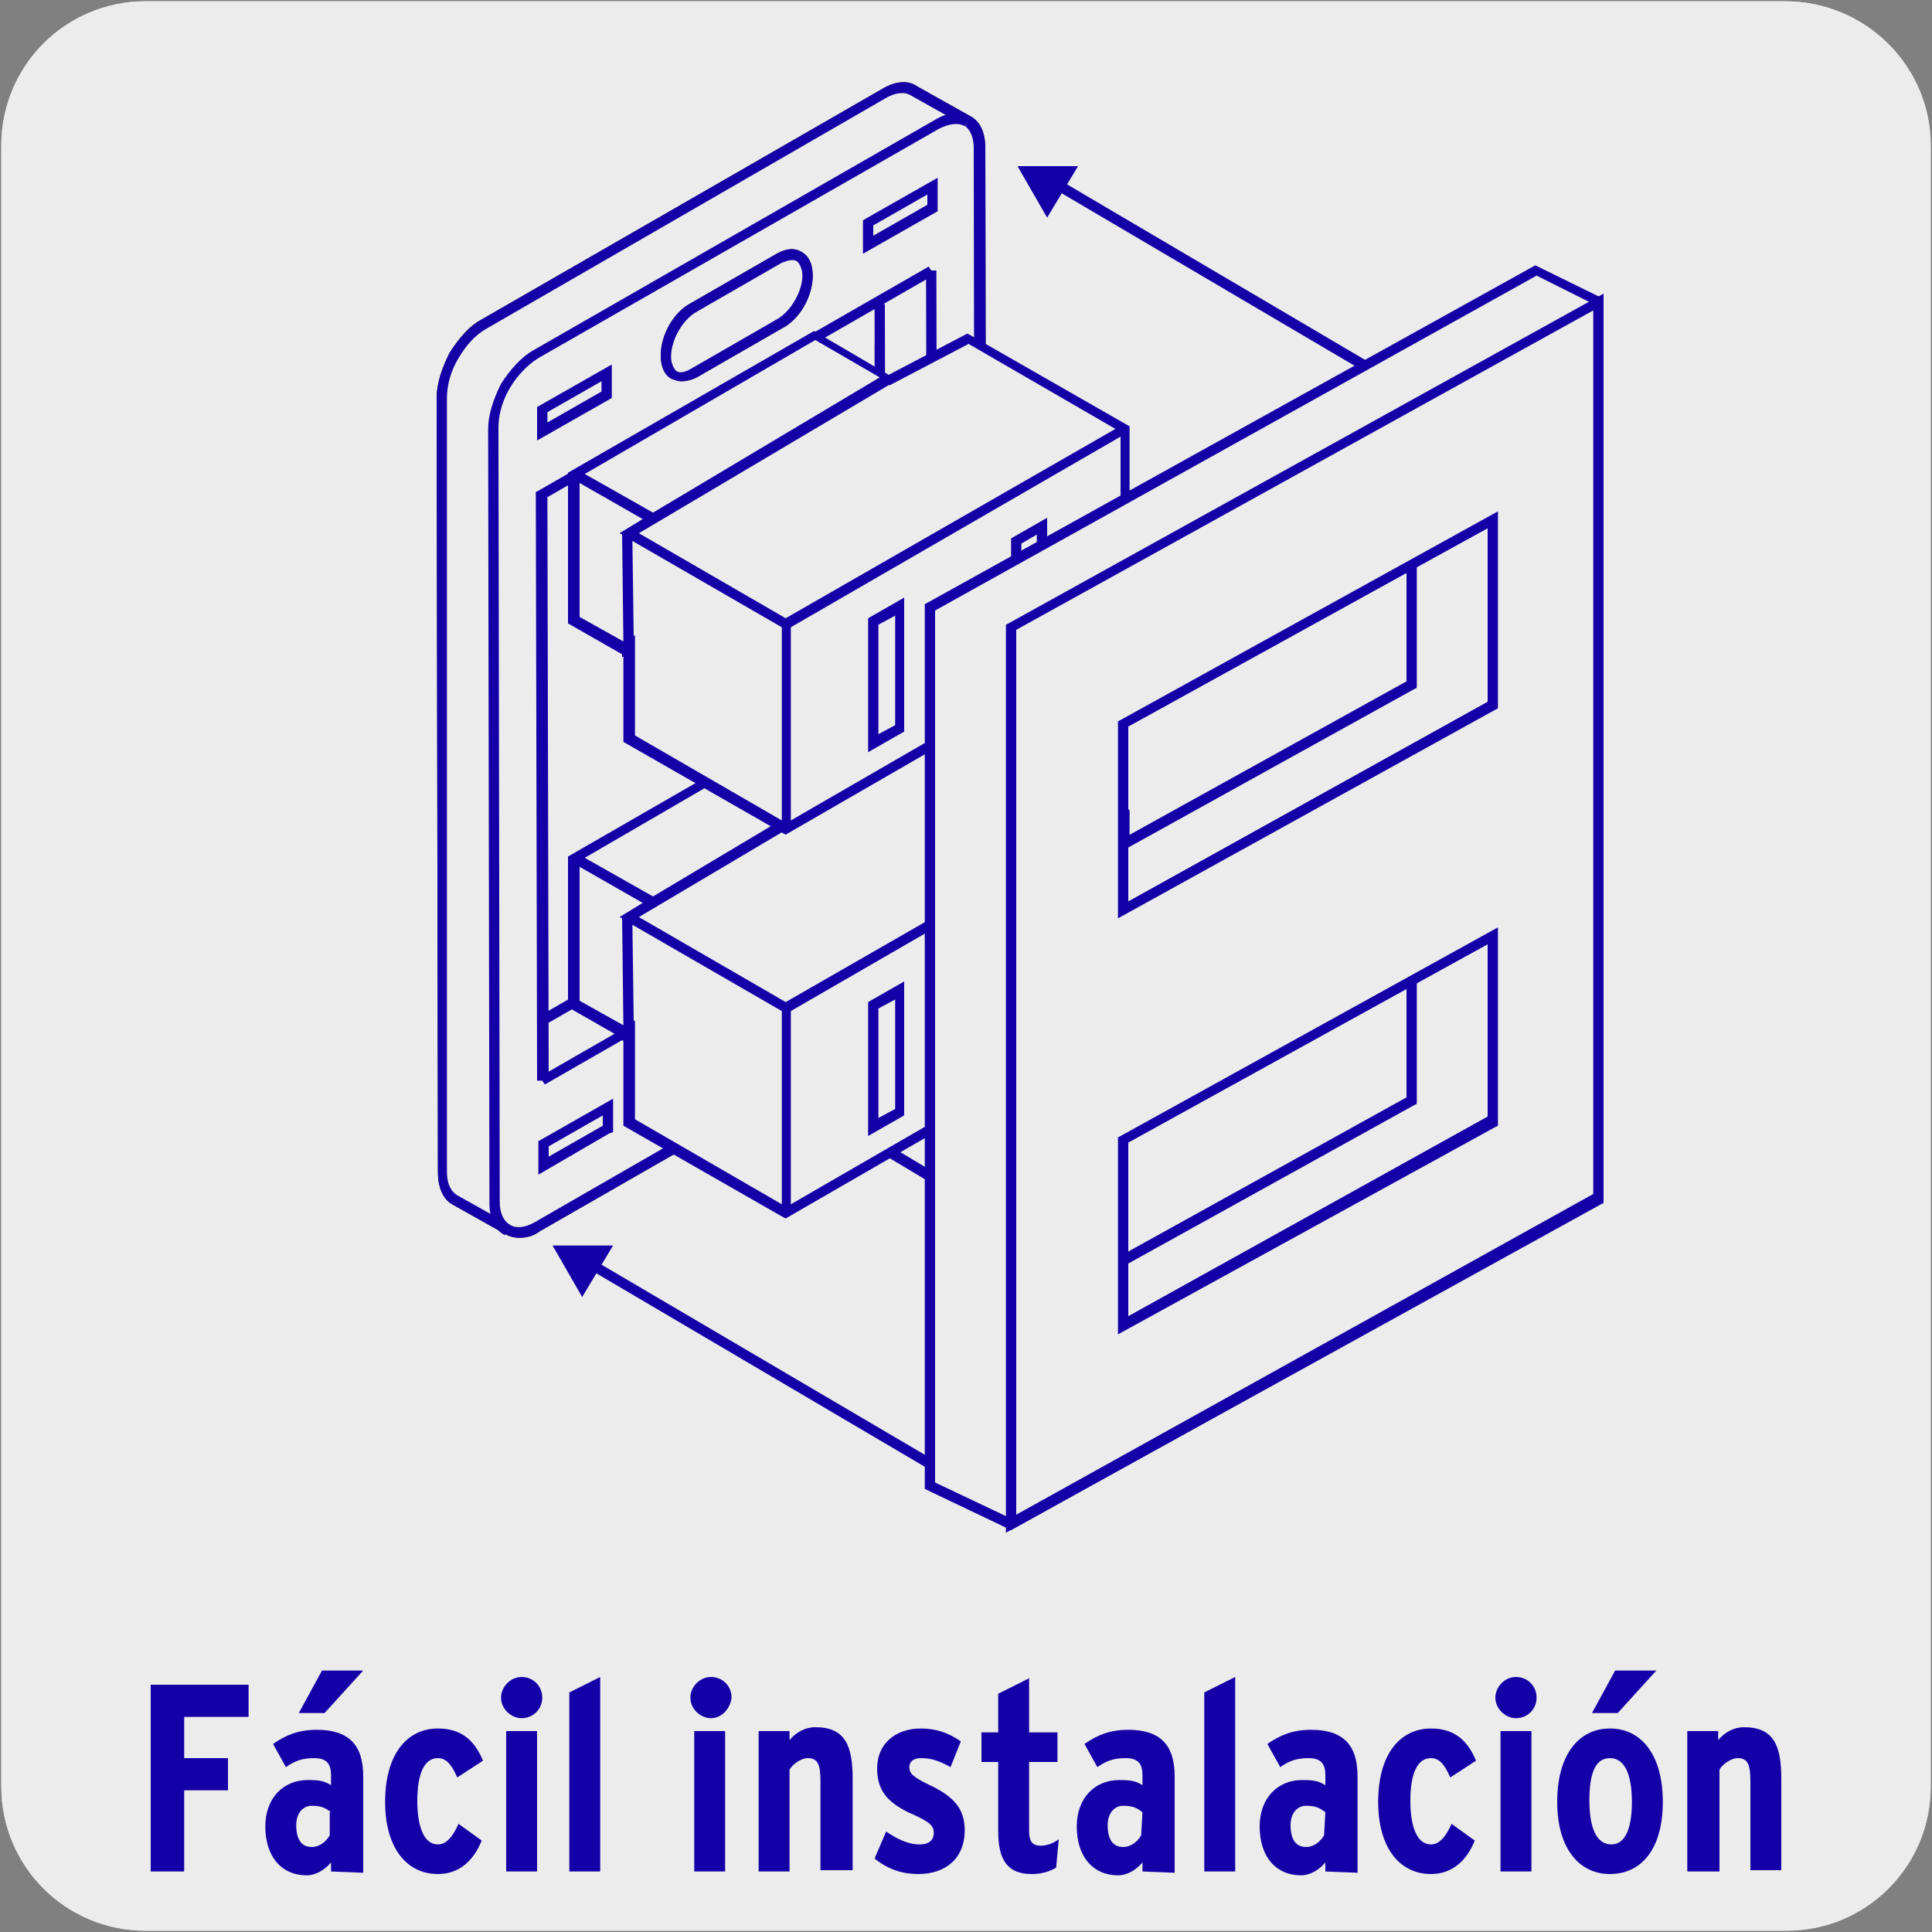 <?xml version="1.0" encoding="utf-8"?>
<!-- Generator: Adobe Illustrator 26.5.0, SVG Export Plug-In . SVG Version: 6.00 Build 0)  -->
<svg version="1.1" id="Capa_1" xmlns="http://www.w3.org/2000/svg" xmlns:xlink="http://www.w3.org/1999/xlink" x="0px" y="0px"
	 viewBox="0 0 150 150" style="enable-background:new 0 0 150 150;" xml:space="preserve">
<rect x="0" y="0" width="150" height="150" fill="#808080" stroke="none"/>
<style type="text/css">
	.st0{fill:#EDECEC;}
	.st1{fill:#1400A6;}
	.st2{fill:#231F20;}
	.st3{fill:#929497;}
	.st4{fill:#FFFFFF;}
</style>
<g id="Capa_2_00000153668088940151777140000001312934053299105197_">
	<path class="st0" d="M11.3,0.1h127.3c6.2,0,11.3,5,11.3,11.2v127.4c0,6.2-5,11.2-11.2,11.2l0,0H11.3c-6.2,0-11.2-5-11.2-11.2l0,0
		l0,0V11.3C0.1,5.1,5.1,0.1,11.3,0.1L11.3,0.1z"/>
	<path class="st0" d="M11.3,0.1h127.3c6.2,0,11.3,5,11.3,11.2v127.4c0,6.2-5,11.2-11.2,11.2l0,0H11.3c-6.2,0-11.2-5-11.2-11.2l0,0
		l0,0V11.3C0.1,5.1,5.1,0.1,11.3,0.1L11.3,0.1z"/>
</g>
<g>
	<path class="st1" d="M14.3,133.3v3.2h3.4v2.5h-3.4v6.3h-2.6v-14.5h7.6v2.5H14.3z"/>
	<path class="st1" d="M25.7,145.3v-0.7c-0.5,0.6-1.2,1-1.9,1c-1.9,0-3.2-1.4-3.2-3.8c0-2.2,1.4-3.6,3.3-3.6c1,0,1.3,0.1,1.8,0.4
		v-0.8c0-0.8-0.3-1.3-1.3-1.3c-0.9,0-1.5,0.2-2.2,0.7l-1-1.8c1-0.7,2-1.1,3.4-1.1c2.5,0,3.6,1.2,3.6,3.6v7.5L25.7,145.3L25.7,145.3z
		 M25.7,140.7c-0.4-0.3-0.7-0.5-1.5-0.5c-0.7,0-1.2,0.6-1.2,1.5c0,1.1,0.4,1.7,1.2,1.7c0.6,0,1.1-0.4,1.4-0.9v-1.8H25.7z M25.2,133
		h-2l1.8-3.3h3.2L25.2,133z"/>
	<path class="st1" d="M35.5,138c-0.4-0.9-0.8-1.5-1.5-1.5c-1.1,0-1.6,1.3-1.6,3.3s0.5,3.4,1.6,3.4c0.7,0,1.2-0.7,1.6-1.6l1.8,1.3
		c-0.6,1.5-1.7,2.6-3.4,2.6c-2.4,0-4.1-2-4.1-5.6c0-3.7,1.7-5.7,4.1-5.7c1.7,0,2.8,0.8,3.5,2.5L35.5,138z"/>
	<path class="st1" d="M40.5,133.4c-0.8,0-1.6-0.7-1.6-1.6c0-0.8,0.7-1.6,1.6-1.6s1.6,0.7,1.6,1.6S41.4,133.4,40.5,133.4z
		 M39.3,145.3v-10.9h2.4v10.9H39.3z"/>
	<path class="st1" d="M44.2,145.3v-13.9l2.4-1.2v15.1L44.2,145.3L44.2,145.3z"/>
	<path class="st1" d="M55.2,133.4c-0.8,0-1.6-0.7-1.6-1.6c0-0.8,0.7-1.6,1.6-1.6s1.6,0.7,1.6,1.6C56.7,132.7,56,133.4,55.2,133.4z
		 M53.9,145.3v-10.9h2.4v10.9H53.9z"/>
	<path class="st1" d="M63.7,145.3v-7c0-1.3-0.2-1.8-1-1.8c-0.5,0-1.2,0.5-1.4,0.9v7.9h-2.4v-10.9h2.4v0.7c0.5-0.6,1.2-1,2-1
		c2.3,0,2.9,1.4,2.9,4v7.1h-2.5V145.3z"/>
	<path class="st1" d="M71.3,145.5c-1.3,0-2.4-0.4-3.4-1.2l0.9-2.1c0.9,0.6,1.7,1,2.6,1c0.8,0,1.1-0.4,1.1-0.9c0-0.6-0.4-0.9-2-1.6
		c-1.6-0.8-2.4-1.7-2.4-3.4c0-1.9,1.4-3.1,3.4-3.1c1.1,0,2.1,0.3,3.1,1l-0.8,2c-0.9-0.5-1.5-0.7-2.3-0.7c-0.6,0-0.9,0.3-0.9,0.7
		c0,0.5,0.3,0.8,1.8,1.5c1.6,0.8,2.5,1.7,2.5,3.4C74.9,144.3,73.4,145.5,71.3,145.5z"/>
	<path class="st1" d="M82,145c-0.5,0.3-1.1,0.5-1.9,0.5c-1.8,0-2.6-1-2.6-3.3v-5.4h-1.3v-2.3h1.3v-3l2.4-1.2v4.2h2.2v2.3h-2.2v5.4
		c0,0.8,0.3,1.1,0.9,1.1c0.5,0,1-0.2,1.4-0.5L82,145z"/>
	<path class="st1" d="M88.7,145.3v-0.7c-0.5,0.6-1.2,1-1.9,1c-1.9,0-3.2-1.4-3.2-3.8c0-2.2,1.4-3.6,3.3-3.6c1,0,1.3,0.1,1.8,0.4
		v-0.8c0-0.8-0.3-1.3-1.3-1.3c-0.9,0-1.5,0.2-2.2,0.7l-1-1.8c1-0.7,2-1.1,3.4-1.1c2.5,0,3.6,1.2,3.6,3.6v7.5L88.7,145.3L88.7,145.3z
		 M88.7,140.7c-0.4-0.3-0.7-0.5-1.5-0.5c-0.7,0-1.2,0.6-1.2,1.5c0,1.1,0.4,1.7,1.2,1.7c0.6,0,1.1-0.4,1.4-0.9L88.7,140.7L88.7,140.7
		z"/>
	<path class="st1" d="M93.5,145.3v-13.9l2.4-1.2v15.1L93.5,145.3L93.5,145.3z"/>
	<path class="st1" d="M102.9,145.3v-0.7c-0.5,0.6-1.2,1-1.9,1c-1.9,0-3.2-1.4-3.2-3.8c0-2.2,1.4-3.6,3.3-3.6c1,0,1.3,0.1,1.8,0.4
		v-0.8c0-0.8-0.3-1.3-1.3-1.3c-0.9,0-1.5,0.2-2.2,0.7l-1-1.8c1-0.7,2-1.1,3.4-1.1c2.5,0,3.6,1.2,3.6,3.6v7.5L102.9,145.3
		L102.9,145.3z M102.9,140.7c-0.4-0.3-0.7-0.5-1.5-0.5c-0.7,0-1.2,0.6-1.2,1.5c0,1.1,0.4,1.7,1.2,1.7c0.6,0,1.1-0.4,1.4-0.9
		L102.9,140.7L102.9,140.7z"/>
	<path class="st1" d="M112.6,138c-0.4-0.9-0.8-1.5-1.5-1.5c-1.1,0-1.6,1.3-1.6,3.3s0.5,3.4,1.6,3.4c0.7,0,1.2-0.7,1.6-1.6l1.8,1.3
		c-0.6,1.5-1.7,2.6-3.4,2.6c-2.4,0-4.1-2-4.1-5.6c0-3.7,1.7-5.7,4.1-5.7c1.7,0,2.8,0.8,3.5,2.5L112.6,138z"/>
	<path class="st1" d="M117.7,133.4c-0.8,0-1.6-0.7-1.6-1.6c0-0.8,0.7-1.6,1.6-1.6s1.6,0.7,1.6,1.6
		C119.3,132.7,118.6,133.4,117.7,133.4z M116.5,145.3v-10.9h2.4v10.9H116.5z"/>
	<path class="st1" d="M125,145.5c-2.4,0-4.1-2-4.1-5.6c0-3.7,1.7-5.7,4.1-5.7s4.1,2,4.1,5.7S127.4,145.5,125,145.5z M125,136.5
		c-1.2,0-1.6,1.3-1.6,3.3s0.5,3.4,1.7,3.4s1.6-1.5,1.6-3.3C126.7,137.9,126.2,136.5,125,136.5z M125.6,133h-2l1.8-3.3h3.2L125.6,133
		z"/>
	<path class="st1" d="M135.9,145.3v-7c0-1.3-0.2-1.8-1-1.8c-0.5,0-1.2,0.5-1.4,0.9v7.9H131v-10.9h2.4v0.7c0.5-0.6,1.2-1,2-1
		c2.3,0,2.9,1.4,2.9,4v7.1h-2.4V145.3z"/>
</g>
<g>
	<g>
		<path class="st2" d="M40.3,96.1c-0.4,0-0.8-0.1-1.1-0.3l-4.1-2.3C34.4,93.1,34,92.2,34,91l-0.1-60.1c0-1.1,0.4-2.3,1-3.5l0,0
			c0.7-1.1,1.5-2.1,2.5-2.6L68.5,6.9c1-0.6,2-0.7,2.7-0.2L75.3,9c0.8,0.4,1.2,1.3,1.2,2.5l0.1,60.1c0,1.1-0.4,2.3-1,3.5
			c-0.7,1.1-1.5,2.1-2.5,2.6L41.9,95.6C41.4,96,40.8,96.1,40.3,96.1z M70.2,7.2c-0.4,0-0.8,0.1-1.3,0.4L37.8,25.5
			c-0.8,0.5-1.6,1.3-2.2,2.3l0,0c-0.6,1-0.9,2.1-0.9,3.1L34.7,91c0,0.9,0.3,1.5,0.8,1.8l4.1,2.3c0.5,0.3,1.2,0.2,1.9-0.2l31.1-17.9
			c0.8-0.5,1.6-1.3,2.2-2.3c0.6-1,0.9-2.1,0.9-3.1l-0.1-60.1c0-0.9-0.3-1.5-0.8-1.8l-4.1-2.3C70.7,7.3,70.4,7.2,70.2,7.2z"/>
	</g>
	<g>
		<path class="st0" d="M35.2,27.6c0.6-1,1.4-1.9,2.3-2.5L68.7,7.3C69.6,6.7,70.4,6.7,71,7l4.1,2.3c0.6,0.3,1,1.1,1,2.1l0.1,60.1
			c0,1.1-0.4,2.2-1,3.3c-0.6,1-1.4,1.9-2.3,2.5L41.7,95.3c-0.9,0.5-1.7,0.6-2.3,0.2l-4.1-2.3c-0.6-0.3-1-1.1-1-2.1l-0.1-60.1
			C34.2,29.8,34.6,28.7,35.2,27.6 M42.1,79.2l26.2-15.1l-0.1-40.8L42.1,38.4L42.1,79.2z"/>
	</g>
	<g>
		<path class="st1" d="M40.3,96.1c-0.4,0-0.7-0.1-1.1-0.3l-4.1-2.3C34.4,93.1,34,92.2,34,91l-0.1-60.1c0-1.1,0.4-2.3,1-3.5l0,0
			c0.7-1.1,1.6-2.1,2.5-2.6L68.5,6.9c1-0.6,2-0.7,2.7-0.2L75.3,9c0.8,0.4,1.2,1.3,1.2,2.5l0.1,60.1c0,1.1-0.4,2.3-1,3.5
			c-0.7,1.1-1.5,2.1-2.5,2.6L41.9,95.6C41.4,96,40.8,96.1,40.3,96.1z M35.6,27.8c-0.6,1-0.9,2.1-0.9,3.1L34.7,91
			c0,0.9,0.3,1.5,0.8,1.8l4.1,2.3c0.5,0.3,1.2,0.2,1.9-0.2l31.1-17.9c0.8-0.5,1.6-1.3,2.2-2.3c0.6-1,0.9-2.1,0.9-3.1l-0.1-60.1
			c0-0.9-0.3-1.5-0.8-1.8l-4.1-2.3c-0.5-0.3-1.2-0.2-1.9,0.2L37.8,25.5C36.9,26,36.2,26.8,35.6,27.8L35.6,27.8z M41.7,79.9v-0.7
			l-0.1-41.1l0.2-0.1l26.8-15.4v0.7l0.1,41.1l-0.2,0.1L41.7,79.9z M42.5,38.6l0.1,39.9L68,63.9L67.9,24L42.5,38.6z"/>
	</g>
	<g>
		<path class="st0" d="M75.1,9.4c-0.6-0.3-1.4-0.3-2.4,0.2L41.6,27.5c-0.9,0.5-1.7,1.4-2.3,2.5c-0.6,1-1,2.2-1,3.3l0.1,60.1
			c0,1.1,0.4,1.8,1,2.1"/>
	</g>
	<g>
		<path class="st1" d="M39.2,95.9c-0.8-0.4-1.2-1.3-1.2-2.5l-0.1-60.1c0-1.1,0.4-2.3,1-3.5c0.7-1.1,1.6-2.1,2.5-2.6L72.6,9.3
			c1-0.6,2-0.7,2.7-0.2l-0.4,0.7c-0.5-0.3-1.2-0.2-2,0.2L41.8,27.8c-0.8,0.5-1.6,1.3-2.2,2.3c-0.6,1-0.9,2.1-0.9,3.1l0.1,60.1
			c0,0.9,0.3,1.5,0.8,1.8L39.2,95.9z M42.3,84.2l-0.2-0.3h-0.4l-0.1-45.7l0.2-0.1l30.3-17.4l0.2,0.3h0.4l0.1,45.7l-0.2,0.1
			L42.3,84.2z M42.5,38.6l0.1,44.6L72,66.3l-0.1-44.6L42.5,38.6z"/>
	</g>
	<g>
		<path class="st3" d="M53.9,23.8l6.6-3.8c1.2-0.7,2.2-0.1,2.2,1.3c0,1.4-1,3.1-2.2,3.8l-6.6,3.8c-1.2,0.7-2.2,0.1-2.2-1.3
			C51.7,26.2,52.7,24.5,53.9,23.8"/>
	</g>
	<g>
		<path class="st2" d="M52.9,29.6c-0.3,0-0.5-0.1-0.8-0.2c-0.5-0.3-0.8-0.9-0.8-1.8c0-1.6,1-3.4,2.4-4.1l6.6-3.8
			c0.7-0.4,1.4-0.5,2-0.1c0.5,0.3,0.8,0.9,0.8,1.8c0,1.6-1,3.4-2.4,4.1l-6.6,3.8C53.7,29.5,53.3,29.6,52.9,29.6z M54.1,24.2
			c-1.1,0.6-2,2.2-2,3.5c0,0.5,0.2,0.9,0.4,1.1c0.3,0.2,0.7,0.1,1.2-0.2l6.6-3.8c1.1-0.6,2-2.2,2-3.4c0-0.5-0.2-0.9-0.4-1.1
			c-0.3-0.2-0.7-0.1-1.2,0.1L54.1,24.2z"/>
	</g>
	<g>
		<path class="st0" d="M53.9,23.8l6.6-3.8c1.2-0.7,2.2-0.1,2.2,1.3c0,1.4-1,3.1-2.2,3.8l-6.6,3.8c-1.2,0.7-2.2,0.1-2.2-1.3
			C51.7,26.2,52.7,24.5,53.9,23.8"/>
	</g>
	<g>
		<path class="st1" d="M52.9,29.6c-0.3,0-0.5-0.1-0.8-0.2c-0.5-0.3-0.8-0.9-0.8-1.8c0-1.6,1-3.4,2.4-4.1l6.6-3.8
			c0.7-0.4,1.4-0.5,2-0.1c0.5,0.3,0.8,0.9,0.8,1.8c0,1.6-1,3.4-2.4,4.1l-6.6,3.8C53.7,29.5,53.3,29.6,52.9,29.6z M54.1,24.2
			c-1.1,0.6-2,2.2-2,3.5c0,0.5,0.2,0.9,0.4,1.1c0.3,0.2,0.7,0.1,1.2-0.2l6.6-3.8c1.1-0.6,2-2.2,2-3.4c0-0.5-0.2-0.9-0.4-1.1
			c-0.3-0.2-0.7-0.1-1.2,0.1L54.1,24.2z"/>
	</g>
	<g>
		<path class="st3" d="M54,79.8l6.6-3.8c1.2-0.7,2.2-0.1,2.2,1.3c0,1.4-1,3.1-2.2,3.8L54,84.9c-1.2,0.7-2.2,0.1-2.2-1.3
			C51.8,82.2,52.8,80.5,54,79.8"/>
	</g>
	<g>
		<path class="st2" d="M53,85.6c-0.3,0-0.5-0.1-0.8-0.2c-0.5-0.3-0.8-0.9-0.8-1.8c0-1.6,1-3.4,2.4-4.1l6.6-3.8
			c0.7-0.4,1.4-0.5,2-0.1c0.5,0.3,0.8,0.9,0.8,1.8c0,1.5-1,3.4-2.4,4.1l-6.6,3.8C53.8,85.5,53.4,85.6,53,85.6z M61.6,76.1
			c-0.2,0-0.5,0.1-0.8,0.2l-6.6,3.8c-1.1,0.6-2,2.2-2,3.5c0,0.5,0.2,0.9,0.4,1.1c0.3,0.2,0.7,0.1,1.2-0.2l6.6-3.8
			c1.1-0.6,2-2.2,2-3.4c0-0.5-0.2-0.9-0.4-1.1C61.9,76.1,61.7,76.1,61.6,76.1z"/>
	</g>
	<g>
		<path class="st4" d="M54,79.8l6.6-3.8c1.2-0.7,2.2-0.1,2.2,1.3c0,1.4-1,3.1-2.2,3.8L54,84.9c-1.2,0.7-2.2,0.1-2.2-1.3
			C51.8,82.2,52.8,80.5,54,79.8"/>
	</g>
	<g>
		<path class="st2" d="M53,85.6c-0.3,0-0.5-0.1-0.8-0.2c-0.5-0.3-0.8-0.9-0.8-1.8c0-1.6,1-3.4,2.4-4.1l6.6-3.8
			c0.7-0.4,1.4-0.5,2-0.1c0.5,0.3,0.8,0.9,0.8,1.8c0,1.5-1,3.4-2.4,4.1l-6.6,3.8C53.8,85.5,53.4,85.6,53,85.6z M61.6,76.1
			c-0.2,0-0.5,0.1-0.8,0.2l-6.6,3.8c-1.1,0.6-2,2.2-2,3.5c0,0.5,0.2,0.9,0.4,1.1c0.3,0.2,0.7,0.1,1.2-0.2l6.6-3.8
			c1.1-0.6,2-2.2,2-3.4c0-0.5-0.2-0.9-0.4-1.1C61.9,76.1,61.7,76.1,61.6,76.1z"/>
	</g>
	<g>
		<polygon class="st0" points="67.4,19 72.3,16.1 72.3,14.4 67.4,17.3 		"/>
	</g>
	<g>
		<path class="st1" d="M67,19.7l0-2.6l5.8-3.3l0,2.6L67,19.7z M67.8,17.5l0,0.8l4.2-2.4v-0.8L67.8,17.5z"/>
	</g>
	<g>
		<polygon class="st0" points="42.1,33.5 47,30.6 47,28.9 42.1,31.8 		"/>
	</g>
	<g>
		<path class="st1" d="M41.7,34.2l0-2.6l5.8-3.3l0,2.6L41.7,34.2z M42.5,32v0.8l4.2-2.4v-0.8L42.5,32z"/>
	</g>
	<g>
		<polygon class="st4" points="67.5,76 72.4,73.1 72.4,71.4 67.4,74.3 		"/>
	</g>
	<g>
		<path class="st2" d="M67.1,76.6l0-2.6l5.8-3.3v2.6l-0.2,0.1L67.1,76.6z M67.8,74.5l0,0.8l4.2-2.4v-0.8L67.8,74.5z"/>
	</g>
	<g>
		<polygon class="st0" points="42.2,90.5 47.1,87.6 47.1,85.9 42.2,88.8 		"/>
	</g>
	<g>
		<path class="st1" d="M41.8,91.2l0-2.6l5.8-3.3v2.6L47.3,88L41.8,91.2z M42.6,89v0.8l4.2-2.4v-0.8L42.6,89z M42.6,79.4l-0.4-0.7
			L68,63.9l-0.1-40.3h0.8l0.1,40.8l-0.2,0.1L42.6,79.4z"/>
	</g>
	<g>
		<polygon class="st4" points="67.5,72 72.4,69.1 72.4,67.4 67.4,70.3 		"/>
	</g>
	<g>
		<path class="st1" d="M67.1,72.7l0-2.6l5.8-3.3v2.6l-0.2,0.1L67.1,72.7z M67.8,70.5l0,0.8l4.2-2.4v-0.8L67.8,70.5z M120.8,37.6
			L81.4,14.4l0.4-0.7l39.4,23.2L120.8,37.6z"/>
	</g>
	<g>
		<polygon class="st1" points="79.6,13.2 81.3,16.1 82.9,13.2 		"/>
	</g>
	<g>
		<path class="st1" d="M77.1,117L46.2,98.8L46.1,99l-0.7-0.4l0.1-0.2l-0.2-0.1l0.4-0.7l31.8,18.7L77.1,117z M81.3,16.9l-2.3-4h4.7
			L81.3,16.9z M80.3,13.6l1,1.7l1-1.7H80.3z"/>
	</g>
	<g>
		<polygon class="st1" points="43.5,97.1 45.2,100 46.8,97.1 		"/>
	</g>
	<g>
		<path class="st1" d="M92.6,104L54.5,81.2l-0.1,0.3l-0.7-0.4l0.4-0.7l0,0l0.2-0.3L93,103.3L92.6,104z M45.2,100.7l-2.3-4h4.7
			L45.2,100.7z M44.2,97.5l1,1.7l1-1.7H44.2z"/>
	</g>
	<g>
		<polygon class="st2" points="51.8,79.5 53.4,82.4 55.1,79.5 		"/>
	</g>
	<g>
		<path class="st2" d="M53.4,83.2l-2.3-4h4.7L53.4,83.2z M52.5,79.9l1,1.7l1-1.7H52.5z"/>
	</g>
	<g>
		<polygon class="st0" points="63.2,55.9 69.1,59.3 75.2,56.1 87.4,63.1 87.4,79 61,94.1 48.9,87.1 48.8,80.1 48.7,80.3 44.6,77.9 
			44.6,66.6 		"/>
	</g>
	<g>
		<path class="st1" d="M61,94.6l-0.2-0.1l-12.4-7.1l0-6.6h-0.1l0-0.2l-4.2-2.4l0-11.7l19.1-11l5.8,3.4l6.1-3.2l0.2,0.1l12.4,7.1
			l0,16.3l-0.2,0.1L61,94.6z M61.4,78.5l0,15L87,78.7l0-15L61.4,78.5z M49.3,86.9l11.4,6.6l0-15l-11.6-6.7l0.1,7.5l0.1-0.1
			L49.3,86.9z M45,77.7l3.4,1.9l-0.1-8.3l-0.2-0.1l1.8-1.1L45,67.3L45,77.7z M49.6,71.2L61,77.8l25.6-14.7l-11.4-6.6l-6.1,3.2
			l-0.1,0L49.6,71.2z M45.4,66.6l5.3,3l17.6-10.5l-5-2.9L45.4,66.6z M67.4,88.2l0-10.4l2.8-1.6l0,10.4L67.4,88.2z M68.2,78.3l0,8.5
			l1.3-0.7l0-8.5L68.2,78.3z M78.5,82l0-10.4l2.8-1.6l0,10.4L78.5,82z M79.3,72l0,8.5l1.2-0.7l0-8.5L79.3,72z"/>
	</g>
	<g>
		<polygon class="st0" points="63.2,26.1 69.1,29.5 75.2,26.3 87.4,33.3 87.4,49.2 61,64.3 48.9,57.3 48.8,50.3 48.7,50.5 
			44.6,48.1 44.6,36.8 		"/>
	</g>
	<g>
		<path class="st1" d="M61,64.8l-0.2-0.1l-12.4-7.1l0-6.6h-0.1l0-0.2l-4.2-2.4l0-11.7l19.1-11l5.8,3.4l6.1-3.2l0.2,0.1l12.4,7.1
			l0,16.3l-0.2,0.1L61,64.8z M61.4,48.7l0,15L87,48.9l0-15L61.4,48.7z M49.3,57.1l11.4,6.6l0-15L49.1,42l0.1,7.4l0.1-0.1L49.3,57.1z
			 M45,47.9l3.4,1.9l-0.1-8.3l-0.2-0.1l1.8-1.1L45,37.5L45,47.9z M49.6,41.4L61,48l25.6-14.7l-11.4-6.6l-6.1,3.2l-0.1,0L49.6,41.4z
			 M45.4,36.8l5.3,3l17.6-10.5l-5-2.9L45.4,36.8z M67.4,58.4l0-10.4l2.8-1.6l0,10.4L67.4,58.4z M68.2,48.5l0,8.5l1.3-0.7l0-8.5
			L68.2,48.5z M78.5,52.2l0-10.4l2.8-1.6l0,10.4L78.5,52.2z M79.3,42.2l0,8.5l1.2-0.7l0-8.5L79.3,42.2z"/>
	</g>
	<g>
		<polygon class="st0" points="109.6,85.5 87.2,97.9 87.2,102.9 115.9,87 115.9,72.6 109.6,76.1 		"/>
	</g>
	<g>
		<path class="st1" d="M86.8,103.6v-6l0.2-0.1l22.2-12.3v-9.4l0.2-0.1l6.9-3.8v15.4l-0.2,0.1L86.8,103.6z M87.6,98.1v4.2l27.9-15.5
			V73.3l-5.5,3v9.4l-0.2,0.1L87.6,98.1z"/>
	</g>
	<g>
		<polygon class="st0" points="109.6,53.1 87.2,65.6 87.2,70.6 115.9,54.7 115.9,40.3 109.6,43.8 		"/>
	</g>
	<g>
		<path class="st1" d="M86.8,71.3v-6l0.2-0.1l22.2-12.3v-9.4l0.2-0.1l6.9-3.8V55l-0.2,0.1L86.8,71.3z M87.6,65.8V70l27.9-15.5V41
			l-5.5,3v9.4l-0.2,0.1L87.6,65.8z"/>
	</g>
	<g>
		<path class="st0" d="M115.9,54.7L87.2,70.6v-5.1v-9.4l22.4-12.4l6.3-3.5V54.7z M115.9,87l-28.7,15.9v-5.1v-9.4l22.4-12.4l6.3-3.5
			V87z M119.3,21l-47,26.1v68.3l6.3,3L124.1,93V23.4L119.3,21z"/>
	</g>
	<g>
		<path class="st1" d="M78.5,118.8l-0.2-0.1l-6.5-3.1V46.9l0.2-0.1l47.2-26.2l5.3,2.6v70.1l-0.2,0.1L78.5,118.8z M72.6,115.1
			l5.9,2.8l45.2-25.1V23.6l-4.4-2.2L72.6,47.4V115.1z M86.8,103.6V88.3l0.2-0.1l29.3-16.2v15.4l-0.2,0.1L86.8,103.6z M87.6,88.7
			v13.5l27.9-15.5V73.3L87.6,88.7z M86.8,71.3V56l0.2-0.1l29.3-16.2V55l-0.2,0.1L86.8,71.3z M87.6,56.4V70l27.9-15.5V41L87.6,56.4z"
			/>
	</g>
	<g>
		<path class="st0" d="M115.9,54.7L87.2,70.6V56.2l28.7-15.9V54.7z M115.9,87l-28.7,15.9V88.5l28.7-15.9V87z M78.5,48.7v69.6
			L124.1,93V23.4L78.5,48.7z"/>
	</g>
	<g>
		<path class="st1" d="M78.1,119V48.5l0.2-0.1l46.2-25.6v70.6l-0.2,0.1L78.1,119z M78.9,48.9v68.7l44.8-24.9V24.1L78.9,48.9z
			 M86.8,103.6V88.3l0.2-0.1l29.3-16.2v15.4l-0.2,0.1L86.8,103.6z M87.6,88.7v13.5l27.9-15.5V73.3L87.6,88.7z M86.8,71.3V56l0.2-0.1
			l29.3-16.2V55l-0.2,0.1L86.8,71.3z M87.6,56.4V70l27.9-15.5V41L87.6,56.4z"/>
	</g>
</g>
</svg>
